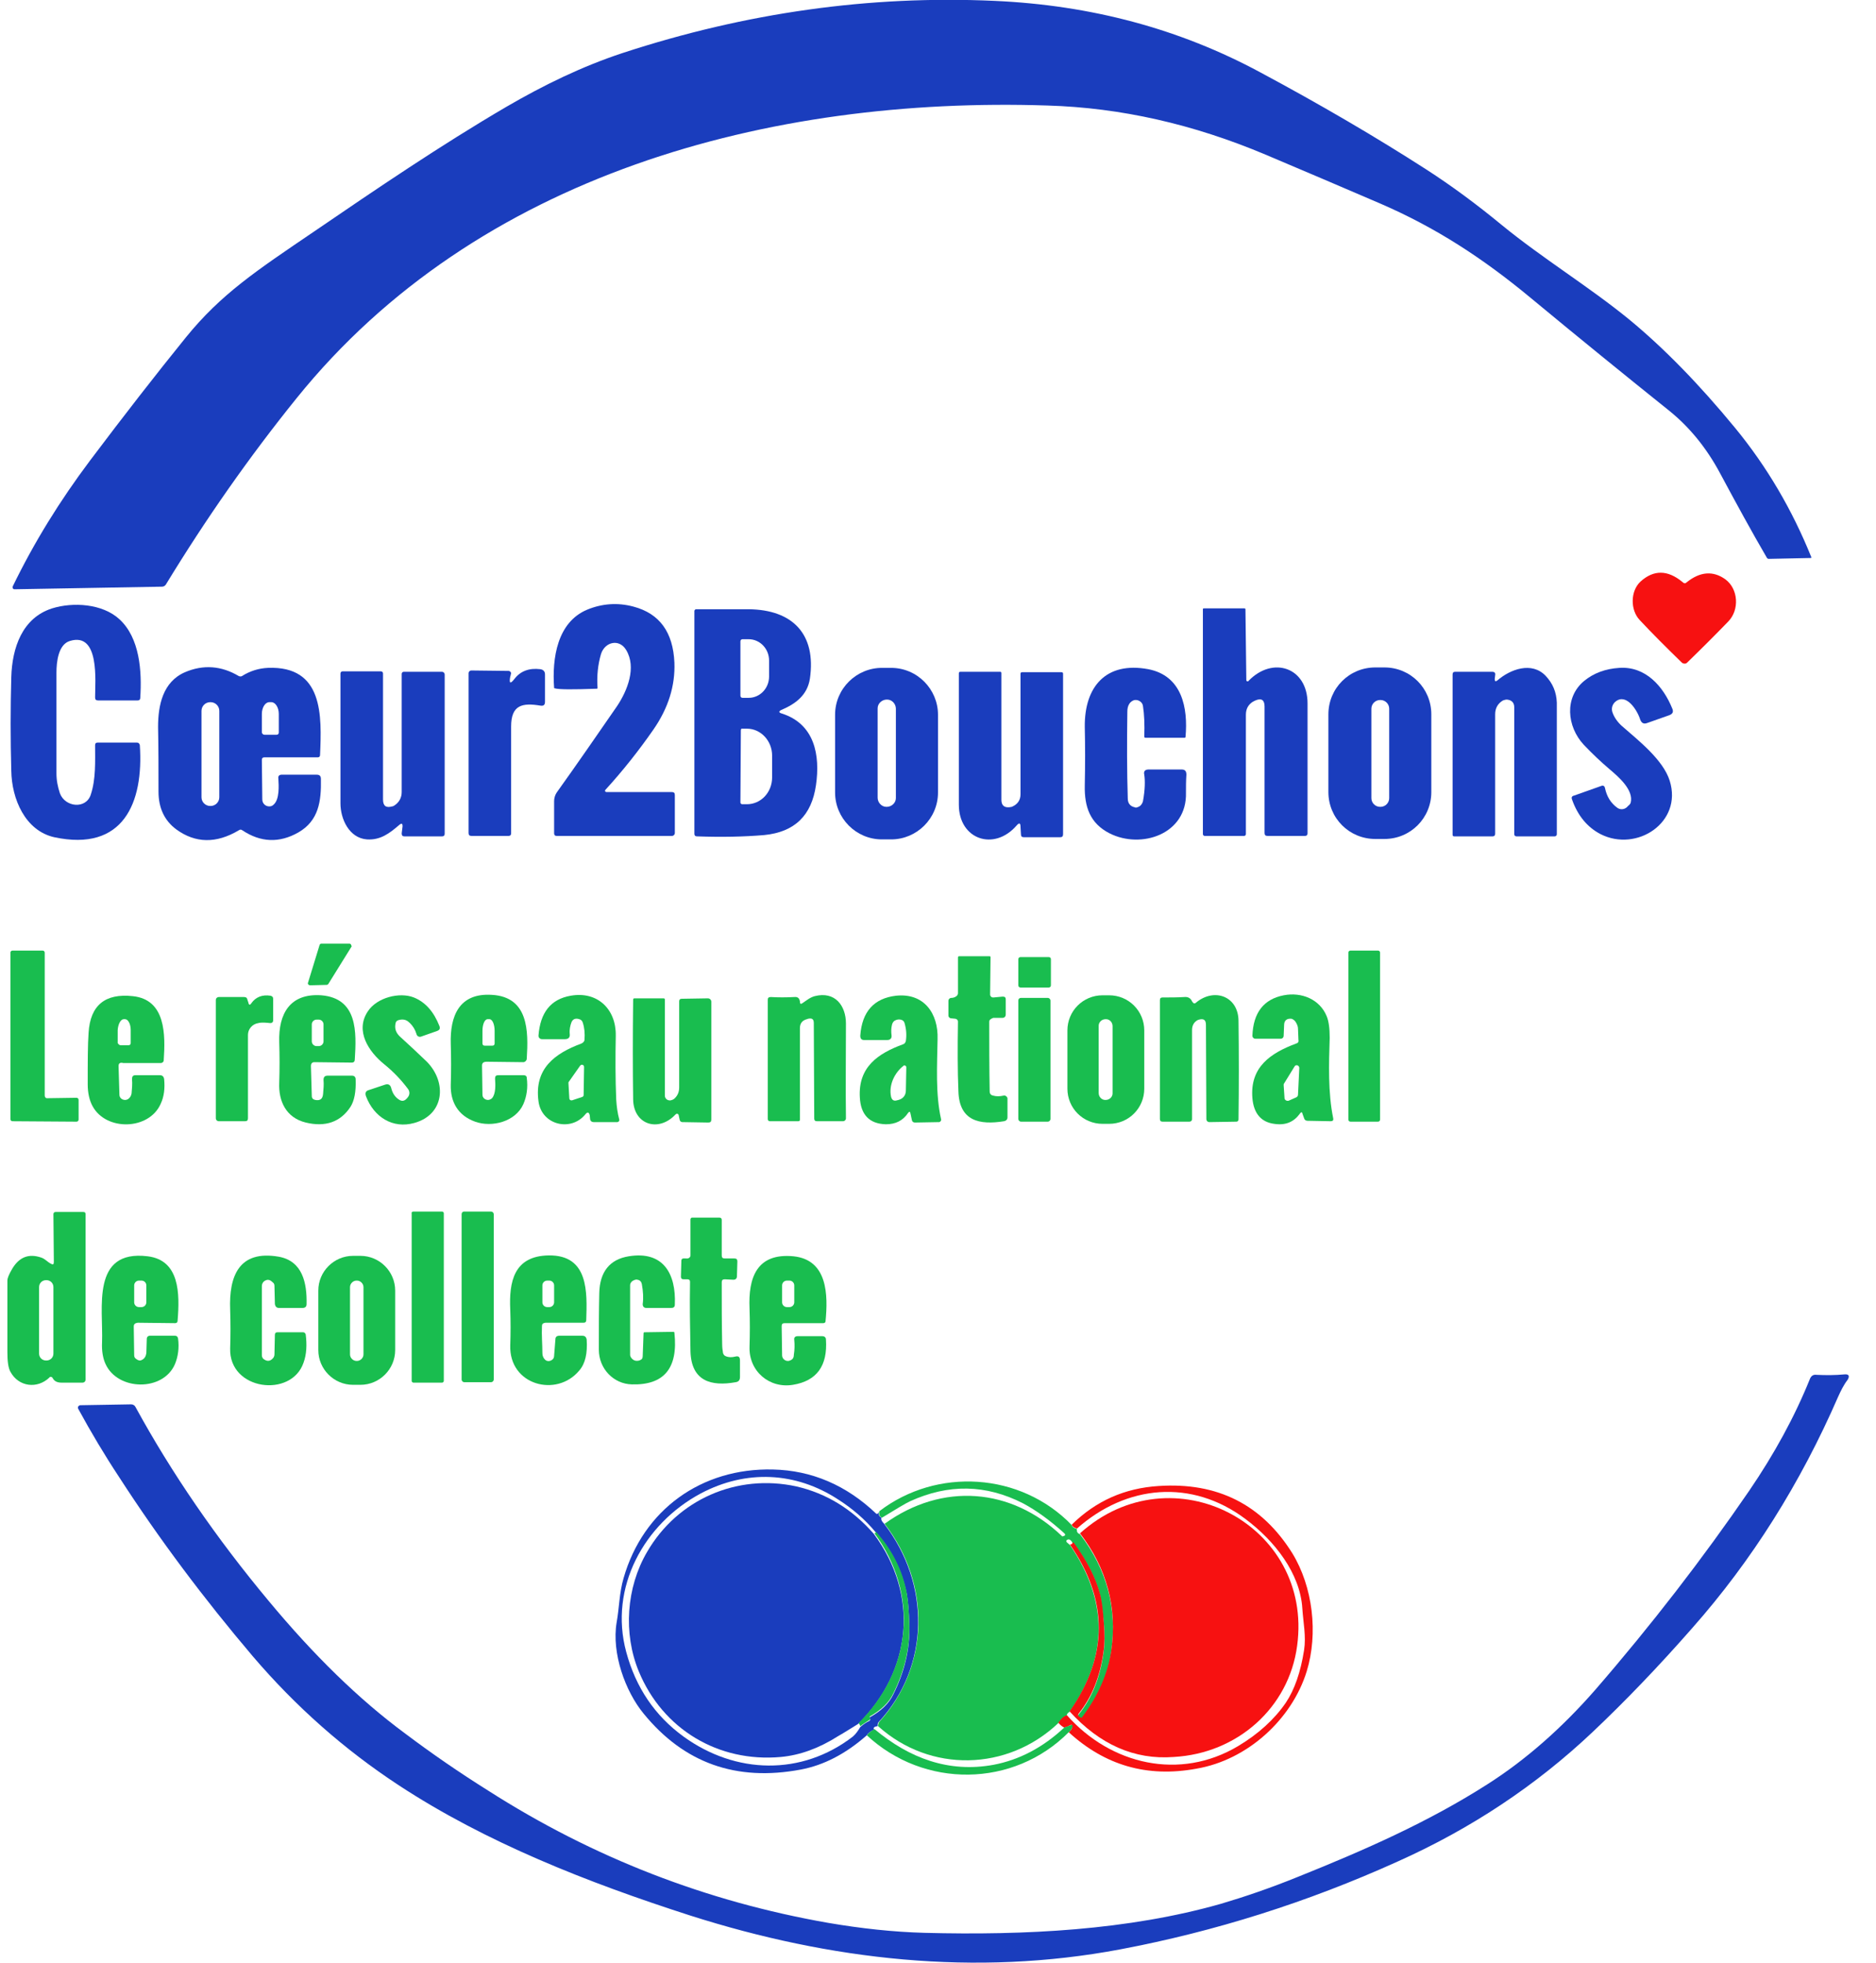 <svg xmlns="http://www.w3.org/2000/svg" xmlns:xlink="http://www.w3.org/1999/xlink" id="Calque_1" x="0px" y="0px" viewBox="0 0 432 452" style="enable-background:new 0 0 432 452;" xml:space="preserve"><style type="text/css">	.st0{fill:#F71111;}	.st1{fill:#1A3DBD;}	.st2{fill:#19BD4F;}</style><path class="st0" d="M388.4,134.1c3.1-2.5,6.1-2.7,8.9-0.7c3,2.2,3.3,7,0.7,9.7c-3,3.1-6.1,6.2-9.5,9.5c-0.3,0.3-0.8,0.3-1.2,0 c-3.7-3.6-6.9-6.8-9.7-9.8c-2.2-2.3-2.2-6.7,0.2-8.9c3-2.7,6.2-2.7,9.6,0.1C387.8,134.4,388.1,134.4,388.4,134.1z"></path><g>	<path class="st1" d="M16.1,147.6c-2.7,0.8-3.1,4.9-3.1,7.3c0,7.6,0,15.3,0,23.2c0,1.6,0.3,3.1,0.8,4.6c1.2,3.2,6,3.7,7.1,0.3  c1.2-3.6,1-7.7,1-11.4c0-0.4,0.2-0.6,0.6-0.6h9c0.4,0,0.6,0.2,0.7,0.6c0.9,13.3-3.8,24.6-19.7,21.2c-6.7-1.5-9.8-8.8-9.9-15.3  c-0.2-7.2-0.2-14.4,0-21.6c0.2-6.7,2.5-13.6,9.4-15.8c4.8-1.5,11.6-1.1,15.5,2.5c4.7,4.3,5.2,12,4.8,18.1c0,0.4-0.2,0.6-0.6,0.6  h-9.1c-0.5,0-0.7-0.2-0.7-0.7C21.9,156.9,23,145.5,16.1,147.6z"></path>	<path class="st1" d="M139.7,182.4l15,0c0.5,0,0.7,0.2,0.7,0.7l0,8.7c0,0.4-0.3,0.7-0.7,0.7l-26.5,0c-0.4,0-0.6-0.2-0.6-0.6v-7.4  c0-0.7,0.2-1.4,0.6-2c4.8-6.7,9.4-13.4,13.9-19.9c2.4-3.6,4.5-8.9,2.1-12.9c-1.6-2.7-4.9-1.9-5.8,0.9c-0.7,2.4-1,5-0.8,7.8  c0,0.1,0,0.2-0.2,0.2c-5.5,0.2-8.7,0.2-9.7-0.1c-0.1,0-0.1-0.1-0.1-0.1c-0.5-6.8,0.7-15.1,7.6-18c3.4-1.4,7-1.7,10.7-0.7  c6,1.6,9.1,5.9,9.4,12.9c0.2,5.3-1.4,10.5-4.9,15.5c-3.2,4.6-6.8,9.2-11,13.8c-0.1,0.1-0.1,0.3,0,0.4  C139.6,182.4,139.6,182.4,139.7,182.4z"></path>	<path class="st1" d="M180,164.3c7.6,2.4,8.9,9.6,7.9,16.5c-1,7-4.9,10.8-11.9,11.5c-4.7,0.4-9.8,0.5-15.5,0.3  c-0.4,0-0.6-0.2-0.6-0.6l0-51.3c0-0.2,0.2-0.4,0.4-0.4c4.1,0,8.1,0,12.1,0c10.1,0.1,15.6,5.7,14.1,16c-0.6,3.8-3.3,5.8-6.6,7.2  C179.3,163.8,179.3,164.1,180,164.3z M170.5,147.7l0,12.5c0,0.3,0.2,0.5,0.5,0.5h1.4c2.6,0,4.7-2.2,4.7-4.9c0,0,0,0,0,0v-3.7  c0-2.7-2.1-4.9-4.7-4.9H171C170.7,147.2,170.5,147.4,170.5,147.7C170.5,147.7,170.5,147.7,170.5,147.7z M170.6,168.2l-0.1,16.6  c0,0.2,0.2,0.4,0.4,0.4l1.1,0c3.2,0,5.8-2.7,5.8-6.2c0,0,0,0,0,0l0-5c0-3.4-2.6-6.2-5.8-6.2l-1.1,0  C170.8,167.7,170.6,167.9,170.6,168.2C170.6,168.1,170.6,168.2,170.6,168.2z"></path>	<path class="st1" d="M287,156.6c0,0.2,0.1,0.3,0.3,0.3c0.1,0,0.2,0,0.2-0.1c5.6-5.8,13.6-3.1,13.6,5.2c0,9.7,0,19.7,0,29.9  c0,0.4-0.2,0.6-0.6,0.6l-8.6,0c-0.5,0-0.7-0.2-0.7-0.7v-29.1c0-1.5-0.7-2-2.1-1.4c-0.2,0.1-0.4,0.2-0.6,0.3c-1.1,0.7-1.6,1.7-1.6,3  v27.5c0,0.2-0.2,0.4-0.4,0.4l-9.1,0c-0.2,0-0.4-0.2-0.4-0.4v-51.8c0-0.2,0.1-0.2,0.3-0.2l9.3,0c0.1,0,0.2,0.1,0.2,0.2L287,156.6z"></path>	<path class="st1" d="M60.3,175l0.1,9.1c0,0.9,0.7,1.6,1.6,1.6c0.4,0,0.7-0.1,1-0.4c1.4-1.2,1.2-4.4,1.1-6c-0.1-0.6,0.2-0.9,0.8-0.9  h8c0.7,0,1,0.3,1,1c0.1,5.1-0.5,9.6-5.2,12.3c-4.4,2.5-8.7,2.3-12.9-0.5c-0.3-0.2-0.5-0.2-0.8,0c-5.2,3.1-10,3-14.4-0.2  c-2.7-2-4.1-4.9-4.1-8.7c0-4.9,0-9.9-0.1-14.9c0-5,1.1-10.4,6.2-12.6c4.2-1.8,8.4-1.5,12.4,0.9c0.3,0.1,0.5,0.1,0.7,0  c1.9-1.2,3.9-1.8,6-1.9c12.8-0.5,12.4,11,12,20.1c0,0.3-0.2,0.5-0.5,0.5H60.9C60.5,174.4,60.3,174.6,60.3,175z M50.5,163.7  c0-1.1-0.9-2-2-2h-0.1c-1.1,0-2,0.9-2,2l0,0v19.9c0,1.1,0.9,2,2,2l0,0h0.1c1.1,0,2-0.9,2-2V163.7z M60.9,169.2h2.8  c0.3,0,0.5-0.2,0.5-0.5l0-4.3c0-1.5-0.8-2.7-1.7-2.7c0,0,0,0,0,0H62c-0.9,0-1.7,1.2-1.7,2.7l0,4.3C60.4,169,60.6,169.2,60.9,169.2z  "></path>	<path class="st1" d="M216,182.5c0,6-4.9,10.8-10.8,10.8c0,0,0,0,0,0l-2.1,0c-6,0-10.8-4.9-10.8-10.8c0,0,0,0,0,0l0-17.9  c0-6,4.9-10.8,10.8-10.8c0,0,0,0,0,0l2.1,0c6,0,10.8,4.9,10.8,10.8c0,0,0,0,0,0L216,182.5z M206.3,163.2c0-1.1-0.9-2.1-2-2.1  l-0.1,0c-1.1,0-2.1,0.9-2.1,2l0,20.6c0,1.1,0.9,2.1,2,2.1l0.1,0c1.1,0,2.1-0.9,2.1-2v0L206.3,163.2z"></path>	<path class="st1" d="M261.9,185.9c0.7-0.2,1.1-0.7,1.3-1.4c0.5-2.7,0.5-4.8,0.3-6.1c-0.2-0.8,0.2-1.2,1-1.2h7.6  c0.8,0,1.1,0.4,1.1,1.2c-0.1,1.4-0.1,2.8-0.1,4.1c0.3,9.6-10.3,13.1-17.6,9.4c-4.5-2.3-5.8-6.1-5.7-11c0.1-4.7,0.1-9.2,0-13.5  c-0.1-9.3,4.9-15.1,14.6-13.3c7.8,1.5,9.2,8.9,8.6,15.6c0,0.1-0.1,0.2-0.2,0.2l-9,0c-0.2,0-0.3-0.1-0.3-0.3c0.1-2.7,0-5.1-0.3-7  c-0.1-0.9-1-1.5-1.9-1.4c-0.5,0.1-0.9,0.4-1.2,0.8c-0.4,0.6-0.5,1.2-0.5,1.9c-0.1,7.1-0.1,13.7,0.1,20c0,1.1,0.6,1.8,1.6,2  C261.4,186,261.7,186,261.9,185.9z"></path>	<path class="st1" d="M329.6,182.4c0,6-4.8,10.8-10.8,10.8h0l-2.1,0c-6,0-10.8-4.8-10.8-10.8c0,0,0,0,0,0l0-17.9  c0-6,4.8-10.8,10.8-10.8h0l2.1,0c6,0,10.8,4.8,10.8,10.8v0L329.6,182.4z M319.9,163.2c0-1.1-0.9-2-2-2h0l-0.1,0c-1.1,0-2,0.9-2,2  c0,0,0,0,0,0l0,20.6c0,1.1,0.9,2,2,2l0,0l0.1,0c1.1,0,2-0.9,2-2c0,0,0,0,0,0L319.9,163.2z"></path>	<path class="st1" d="M344.8,156.7c3-2.6,7.9-4.4,11.1-1.1c1.7,1.8,2.5,3.8,2.6,6.2c0,10,0,20.1,0,30.3c0,0.3-0.2,0.5-0.5,0.5h-8.8  c-0.3,0-0.5-0.2-0.5-0.5l0-29.2c0-1.1-0.6-1.7-1.7-1.8c-0.3,0-0.6,0.1-0.9,0.2c-1.2,0.7-1.8,1.8-1.8,3.2V192c0,0.4-0.2,0.6-0.6,0.6  l-8.8,0c-0.3,0-0.4-0.1-0.4-0.4v-36.9c0-0.4,0.2-0.6,0.6-0.6l8.5,0c0.6,0,0.8,0.3,0.7,0.8l-0.1,0.9  C344.2,156.9,344.4,157,344.8,156.7z"></path>	<path class="st1" d="M375.5,184.9c0.8-3-2.9-6.1-4.9-7.8c-2-1.7-3.9-3.5-5.9-5.6c-3.9-4.2-4.5-10.9,0.1-14.7c2.2-1.8,4.9-2.8,8.1-3  c6-0.4,10.1,4.2,12.2,9.4c0.3,0.7,0.1,1.2-0.7,1.5l-5.1,1.8c-0.8,0.3-1.3,0-1.6-0.8c-0.6-2-3.1-6.1-5.6-4.2  c-0.8,0.6-1.1,1.6-0.8,2.5c0.4,1.2,1.2,2.3,2.2,3.2c3.9,3.4,9.5,7.8,11,12.6c3,9.6-7.6,16.5-15.9,12.3c-3.1-1.6-5.3-4.3-6.6-8  c-0.2-0.5,0-0.8,0.5-0.9l6.2-2.2c0.5-0.2,0.8,0,0.9,0.5c0.4,1.9,1.3,3.4,2.8,4.5c0.8,0.6,1.9,0.4,2.5-0.4  C375.3,185.3,375.4,185.1,375.5,184.9z"></path>	<path class="st1" d="M117.5,155.8c-0.3,1.6,0,1.8,1,0.5c1.4-1.8,3.4-2.5,5.9-2.2c0.7,0.1,1.1,0.5,1.1,1.2l0,6.3c0,0.7-0.3,1-1,0.9  c-4.2-0.7-6.8-0.2-6.8,4.8c0,8.2,0,16.4,0,24.6c0,0.4-0.2,0.6-0.6,0.6h-8.5c-0.5,0-0.7-0.2-0.7-0.7l0-36.8c0-0.3,0.3-0.6,0.6-0.6h0  l8.6,0.1c0.3,0,0.5,0.2,0.6,0.5C117.6,155.3,117.6,155.6,117.5,155.8z"></path>	<path class="st1" d="M91.9,190c-2.2,1.9-4.3,3.5-7.4,3.3c-4.1-0.3-6.1-4.7-6.1-8.3c0-9.8,0-19.7,0-29.9c0-0.3,0.2-0.5,0.5-0.5  l8.8,0c0.3,0,0.5,0.2,0.5,0.5v29c0,1.5,0.7,2,2.1,1.6c0.2,0,0.3-0.1,0.5-0.2c1.1-0.7,1.7-1.8,1.7-3.1l0-27.2c0-0.3,0.2-0.5,0.5-0.5  l8.8,0c0.3,0,0.6,0.3,0.6,0.6V192c0,0.4-0.2,0.6-0.6,0.6l-8.7,0c-0.4,0-0.6-0.2-0.6-0.7l0.2-1.6C92.7,189.6,92.5,189.5,91.9,190z"></path>	<path class="st1" d="M235,190.4c0-0.9-0.3-1-0.9-0.3c-5.2,6-13.3,3.2-13.3-4.8c0-9.9,0-20,0-30.2c0-0.3,0.1-0.4,0.4-0.4h9.1  c0.2,0,0.3,0.1,0.3,0.3v29.2c0,1.2,0.6,1.8,1.8,1.7c0.2,0,0.4-0.1,0.6-0.1c1.4-0.6,2-1.6,2-2.9c0-9.7,0-19,0-27.7  c0-0.3,0.1-0.4,0.4-0.4l9,0c0.3,0,0.4,0.1,0.4,0.4l0,36.9c0,0.5-0.2,0.7-0.7,0.7l-8.3,0c-0.5,0-0.7-0.2-0.7-0.7L235,190.4z"></path></g><g>	<path class="st2" d="M81,217.9l-5.4,8.7c-0.1,0.1-0.2,0.2-0.4,0.2l-3.8,0.1c-0.2,0-0.5-0.2-0.5-0.4c0,0,0-0.1,0-0.1l2.7-8.8  c0.1-0.2,0.2-0.3,0.4-0.3h6.5c0.2,0,0.4,0.2,0.4,0.5C81,217.8,81,217.8,81,217.9z"></path>	<path class="st2" d="M10.8,252.9l6.8-0.1c0.3,0,0.5,0.2,0.5,0.5c0,0,0,0,0,0l0,4.5c0,0.3-0.2,0.5-0.5,0.5c0,0,0,0,0,0l-14.7-0.1  c-0.3,0-0.5-0.2-0.5-0.5l0-38.3c0-0.3,0.2-0.5,0.5-0.5l6.9,0c0.3,0,0.5,0.2,0.5,0.5l0,0v32.9C10.3,252.6,10.5,252.9,10.8,252.9  C10.8,252.9,10.8,252.9,10.8,252.9z"></path>	<path class="st2" d="M311,218.9h6.3c0.3,0,0.5,0.2,0.5,0.5v38.4c0,0.3-0.2,0.5-0.5,0.5H311c-0.3,0-0.5-0.2-0.5-0.5v-38.4  C310.5,219.1,310.7,218.9,311,218.9z"></path>	<path class="st2" d="M227.8,235.3c0,5.2,0,10.5,0.1,16c0,0.6,0.3,0.9,0.8,1c0.7,0.2,1.5,0.2,2.4,0c0.4-0.1,0.8,0.2,0.9,0.6  c0,0.1,0,0.1,0,0.2l0,4.2c0,0.5-0.3,0.8-0.8,0.9c-5.6,0.9-10.3,0-10.5-6.9c-0.2-4.8-0.2-10.2-0.1-16c0-0.4-0.2-0.6-0.6-0.7l-1-0.1  c-0.3,0-0.6-0.3-0.6-0.6v-3.4c0-0.4,0.3-0.7,0.7-0.7c0.3,0,0.7-0.1,1-0.3c0.3-0.2,0.5-0.4,0.5-0.8l0-8.2c0-0.2,0.1-0.3,0.3-0.3l7,0  c0.1,0,0.2,0.1,0.2,0.2l-0.1,8.6c0,0.4,0.3,0.7,0.7,0.7c0,0,0,0,0.1,0l2.1-0.2c0.5,0,0.7,0.2,0.7,0.6v3.5c0,0.5-0.3,0.8-0.8,0.8  l-2.1,0C228,234.7,227.8,234.9,227.8,235.3z"></path>	<path class="st2" d="M235,220.4l6.5,0c0.3,0,0.5,0.2,0.5,0.5l0,6c0,0.3-0.2,0.5-0.5,0.5l-6.5,0c-0.3,0-0.5-0.2-0.5-0.5l0-6  C234.5,220.6,234.7,220.4,235,220.4z"></path>	<path class="st2" d="M27.3,245.5l0.2,6.6c0,0.7,0.6,1.2,1.3,1.2c0.3,0,0.5-0.1,0.7-0.2c0.4-0.3,0.7-0.7,0.8-1.3  c0.1-1.1,0.2-2.2,0.1-3.3c0-0.6,0.2-0.9,0.8-0.9l5.6,0c0.6,0,0.9,0.3,1,0.9c0.2,2.1,0,4-0.8,5.7c-2.7,6.1-12.6,6.3-15.7,0.5  c-0.7-1.3-1.1-3-1.1-5c0-5.1,0-9.1,0.2-11.9c0.4-6.3,3.8-9.1,10.2-8.4c7.6,0.8,7.5,8.9,7.1,14.8c0,0.3-0.3,0.6-0.7,0.6l-8.6,0  C27.6,244.6,27.3,244.9,27.3,245.5z M27.8,240.7l1.8,0c0.3,0,0.5-0.2,0.5-0.5c0,0,0,0,0,0l0-3c0-1.4-0.6-2.5-1.3-2.5c0,0,0,0,0,0  h-0.3c-0.7,0-1.3,1.1-1.4,2.5l0,3C27.3,240.5,27.5,240.7,27.8,240.7C27.8,240.7,27.8,240.7,27.8,240.7z"></path>	<path class="st2" d="M71.6,245.5l0.2,6.9c0,0.5,0.3,0.8,0.8,0.9c1.1,0.2,1.7-0.2,1.8-1.4c0.1-1.1,0.2-2.2,0.1-3.2c0-0.7,0.3-1,1-1  l5.5,0c0.6,0,0.9,0.3,0.9,0.9c0.1,2.8-0.3,4.9-1.2,6.3c-2.3,3.5-5.8,4.7-10.3,3.6c-4.5-1.1-6.3-4.9-6.1-9.2c0.1-3.1,0.1-6.2,0-9.3  c-0.2-6.6,2.5-11.3,9.7-10.8c8.4,0.7,8.1,8.5,7.7,14.8c0,0.4-0.2,0.7-0.7,0.7l-8.6-0.1C71.9,244.6,71.6,244.9,71.6,245.5z   M74.5,235.9c0-0.6-0.5-1.1-1.1-1.1l-0.5,0c-0.6,0-1.1,0.5-1.1,1.1l0,3.9c0,0.6,0.5,1.1,1.1,1.1l0.5,0c0.6,0,1.1-0.5,1.1-1.1  L74.5,235.9z"></path>	<path class="st2" d="M93.9,252.7c0.5-0.6,0.5-1.4,0-2c-1.5-2-3.3-3.9-5.4-5.6c-3.6-2.9-6.8-7.7-3.8-12.2c2.1-3.2,7.3-4.5,10.6-3.2  c2.7,1.1,4.6,3.3,5.9,6.6c0.2,0.6,0,0.9-0.5,1.1l-3.7,1.3c-0.5,0.2-1-0.1-1.1-0.6c-0.3-1-0.8-1.8-1.5-2.5c-0.6-0.6-1.2-0.9-2.1-0.8  c-0.7,0.1-1.1,0.3-1.2,0.8c-0.3,1.3,0.1,2.3,1.1,3.2c2,1.8,4,3.7,6.1,5.7c4.7,4.8,4,12.2-2.9,14.1c-5,1.4-9.3-1.4-11.1-6.1  c-0.3-0.8-0.1-1.3,0.7-1.5l3.6-1.2c0.8-0.3,1.3,0,1.5,0.8c0.3,1.2,0.9,2.1,1.9,2.7C92.7,253.7,93.3,253.5,93.9,252.7z"></path>	<path class="st2" d="M111,245.4l0.1,6.7c0,0.7,0.6,1.2,1.3,1.2c0.3,0,0.7-0.2,0.9-0.4c0.9-1,0.8-3.2,0.7-4.5c0-0.6,0.2-0.8,0.8-0.8  l5.8,0c0.4,0,0.7,0.2,0.7,0.6c0.3,2.2,0,4.3-0.8,6.1c-1.8,4-7.2,5.4-11.1,4c-3.9-1.4-5.7-4.5-5.6-8.5c0.1-3.1,0.1-6.2,0-9.4  c-0.2-6.4,1.9-11.8,9.5-11.3c8.4,0.5,8.4,8.3,8,14.7c0,0.4-0.4,0.8-0.8,0.8l-8.4-0.1C111.3,244.5,111,244.8,111,245.4z   M111.6,240.8h1.8c0.3,0,0.5-0.2,0.5-0.5v0v-2.9c0-1.5-0.5-2.7-1.2-2.7h0h-0.4c-0.7,0-1.2,1.2-1.2,2.7l0,0v2.9  C111.1,240.6,111.3,240.8,111.6,240.8C111.6,240.8,111.6,240.8,111.6,240.8z"></path>	<path class="st2" d="M135.8,256.8c-0.2-0.7-0.5-0.8-1-0.2c-3.3,4.1-10.1,2.5-10.8-3c-1-7.5,3.7-11,9.9-13.3  c0.4-0.2,0.7-0.5,0.7-0.9c0.1-1.4,0-2.7-0.4-3.9c-0.1-0.4-0.4-0.7-0.8-0.8c-0.9-0.3-1.5,0-1.8,0.7c-0.3,0.8-0.5,1.7-0.4,2.7  c0.1,0.8-0.3,1.2-1.1,1.2l-5.3,0c-0.4,0-0.8-0.3-0.8-0.8c0,0,0,0,0,0c0.4-5.3,2.8-8.4,7.4-9.2c6.2-1.1,10.5,3.1,10.4,9.2  c-0.1,4.9-0.1,9.8,0.1,14.7c0.1,1.6,0.3,3.1,0.7,4.6c0.1,0.3-0.1,0.5-0.4,0.6c0,0-0.1,0-0.1,0l-5.4,0c-0.4,0-0.7-0.2-0.8-0.6  L135.8,256.8z M134.1,252.6c0.2-0.1,0.3-0.2,0.3-0.5l0.1-6.4c0-0.3-0.2-0.5-0.5-0.5c-0.2,0-0.3,0.1-0.4,0.2l-2.6,3.7  c-0.1,0.1-0.1,0.2-0.1,0.3l0.2,3.5c0,0.3,0.2,0.5,0.5,0.5c0,0,0.1,0,0.1,0L134.1,252.6z"></path>	<path class="st2" d="M184.8,231c0.9-0.6,1.7-1.3,2.8-1.6c4.7-1.2,7.2,2.2,7.2,6.3c0,7.6-0.1,14.9,0,21.8c0,0.4-0.3,0.7-0.7,0.7  c0,0,0,0,0,0l-6,0c-0.4,0-0.6-0.2-0.6-0.6l-0.1-22c0-0.9-0.4-1.2-1.3-1l-0.3,0.1c-1.1,0.3-1.6,1-1.6,2.1l0,21  c0,0.3-0.1,0.4-0.4,0.4l-6.5,0c-0.3,0-0.5-0.2-0.5-0.5l0-27.5c0-0.4,0.2-0.6,0.7-0.6c1.7,0.1,3.5,0.1,5.4,0c0.8-0.1,1.2,0.3,1.3,1  C184.2,231.2,184.4,231.3,184.8,231z"></path>	<path class="st2" d="M209.1,256.3c-1.2,1.8-2.9,2.6-5.1,2.6c-3.8-0.1-5.8-2.2-6-6.2c-0.4-7,4.2-10.1,9.9-12.2  c0.4-0.1,0.6-0.4,0.7-0.8c0.2-1.4,0.1-2.7-0.3-4.1c-0.1-0.4-0.4-0.7-0.9-0.8c-0.5-0.1-0.9,0-1.3,0.2c-0.4,0.2-0.6,0.6-0.7,1  c-0.2,0.8-0.2,1.6-0.1,2.4c0.1,0.7-0.3,1.1-1,1.1l-5.3,0c-0.6,0-0.9-0.3-0.9-1c0.4-5.6,3.2-8.6,8.2-9.2c6.5-0.7,9.8,4.1,9.6,10  c-0.1,6-0.5,12.6,0.8,18.4c0.1,0.3-0.1,0.6-0.4,0.7c0,0-0.1,0-0.1,0l-5.5,0.1c-0.4,0-0.6-0.2-0.7-0.5l-0.3-1.4  C209.6,255.9,209.4,255.9,209.1,256.3z M208.1,245.4c-2.1,1.6-3.5,4.5-2.9,7.2c0.2,0.7,0.6,1,1.3,0.8l0.4-0.1  c1.1-0.3,1.7-1.1,1.7-2.2l0.1-5.3c0-0.2-0.1-0.4-0.3-0.4C208.3,245.3,208.2,245.3,208.1,245.4z"></path>	<path class="st2" d="M263.5,250.7c0,4.5-3.6,8.1-8.1,8.1c0,0,0,0,0,0h-1.5c-4.5,0-8.1-3.6-8.1-8.1l0,0v-13.4c0-4.5,3.6-8.1,8.1-8.1  h1.5c4.5,0,8.1,3.6,8.1,8.1l0,0V250.7z M256.2,236.3c0-0.9-0.7-1.6-1.5-1.6c0,0,0,0,0,0l-0.1,0c-0.9,0-1.6,0.7-1.6,1.5l0,0l0,15.5  c0,0.9,0.7,1.6,1.5,1.6c0,0,0,0,0,0l0.1,0c0.9,0,1.6-0.7,1.6-1.5l0,0L256.2,236.3z"></path>	<path class="st2" d="M275.4,230.9c4.2-3.5,9.7-1.5,9.8,4.1c0.1,7.6,0.1,15.2,0,22.8c0,0.3-0.2,0.5-0.5,0.5l-6.2,0.1  c-0.4,0-0.7-0.3-0.7-0.7c0,0,0,0,0,0l-0.1-21.7c0-1.1-0.5-1.5-1.6-1.2c-0.1,0-0.2,0.1-0.3,0.1c-0.9,0.5-1.3,1.3-1.3,2.3  c0,6.7,0,13.6,0,20.5c0,0.4-0.3,0.6-0.6,0.6h0h-6.2c-0.4,0-0.6-0.2-0.6-0.6l0-27.4c0-0.4,0.2-0.6,0.6-0.6c1.7,0,3.4,0,5-0.1  c0.9-0.1,1.5,0.3,1.8,1C274.8,231.1,275.1,231.2,275.4,230.9z"></path>	<path class="st2" d="M299.3,256.5c-1.4,1.9-3.3,2.7-5.9,2.3c-3-0.4-4.7-2.4-5-5.9c-0.6-7.2,4.2-10.4,10.1-12.6  c0.4-0.1,0.6-0.4,0.5-0.8l-0.1-2.6c0-0.5-0.2-1-0.5-1.5c-0.3-0.5-0.7-0.7-1-0.8c-1.1-0.1-1.7,0.4-1.7,1.5l-0.1,2.4  c0,0.4-0.3,0.7-0.7,0.7l-5.8,0c-0.4,0-0.7-0.3-0.7-0.7c0,0,0,0,0,0c0.2-5.3,2.6-8.4,7.2-9.3c4.1-0.8,8.3,0.9,9.9,4.8  c0.5,1.2,0.7,2.9,0.7,5c-0.2,6-0.4,12.6,0.8,18.5c0.1,0.5-0.1,0.7-0.6,0.7l-5.3-0.1c-0.4,0-0.7-0.2-0.8-0.6l-0.4-1.1  C299.9,256.1,299.6,256,299.3,256.5z M298.5,252.7c0.2-0.1,0.4-0.3,0.4-0.6l0.3-6.2c0-0.3-0.3-0.6-0.6-0.6c-0.2,0-0.4,0.1-0.5,0.3  l-2.4,3.9c-0.1,0.1-0.1,0.2-0.1,0.4l0.2,3c0,0.3,0.3,0.6,0.7,0.6c0.1,0,0.1,0,0.2,0L298.5,252.7z"></path>	<path class="st2" d="M57.2,230.9c0.1,0.6,0.4,0.6,0.7,0.1c1-1.4,2.5-2,4.4-1.7c0.4,0.1,0.6,0.3,0.6,0.7l0,5c0,0.4-0.3,0.6-0.6,0.6  c0,0-0.1,0-0.1,0c-1-0.1-1.9-0.2-2.7,0c-1.4,0.2-2.4,1.4-2.4,2.7l0,19.2c0,0.5-0.2,0.7-0.7,0.7l-6,0c-0.4,0-0.7-0.3-0.7-0.7l0,0  l0-27.2c0-0.4,0.3-0.7,0.7-0.7h0l5.8,0c0.5,0,0.7,0.2,0.8,0.7L57.2,230.9z"></path>	<path class="st2" d="M156.3,256.9c0-0.3-0.3-0.5-0.5-0.4c-0.1,0-0.2,0.1-0.3,0.2c-3.9,4.1-9.6,2.3-9.7-3.5c-0.1-7-0.1-14.6,0-23  c0-0.2,0.1-0.3,0.3-0.3l6.7,0c0.2,0,0.3,0.1,0.3,0.3l0,0l0,22.1c0,0.6,0.5,1.1,1.1,1.1c0.1,0,0.1,0,0.2,0c0.4-0.1,0.7-0.2,1-0.5  c0.7-0.7,1-1.5,1-2.5l0-19.8c0-0.4,0.2-0.6,0.6-0.6l6-0.1c0.4,0,0.8,0.3,0.8,0.8c0,0,0,0,0,0l0,27.1c0,0.5-0.2,0.7-0.7,0.7l-6-0.1  c-0.3,0-0.6-0.3-0.6-0.6L156.3,256.9z"></path>	<path class="st2" d="M235.1,229.8h6.2c0.3,0,0.6,0.3,0.6,0.6v27.3c0,0.3-0.3,0.6-0.6,0.6h-6.2c-0.3,0-0.6-0.3-0.6-0.6v-27.3  C234.5,230,234.8,229.8,235.1,229.8z"></path>	<path class="st2" d="M12.4,290.6l-0.1-11c0-0.3,0.2-0.5,0.5-0.5l6.4,0c0.4,0,0.5,0.2,0.5,0.5l0,38.1c0,0.4-0.3,0.7-0.7,0.7  c-1.5,0-3.1,0-4.8,0c-1,0-1.7-0.3-2.1-1.1c-0.1-0.2-0.4-0.3-0.6-0.2c0,0-0.1,0-0.1,0.1c-2.8,2.7-7.1,2.2-9-1.3  c-0.5-0.9-0.7-2.4-0.7-4.6c0-5.5,0-10.9,0-16.4c0-0.6,0.4-1.5,1.1-2.7c1.6-2.7,3.8-3.6,6.7-2.6c0.9,0.3,1.4,1,2.2,1.4  C12.2,291.3,12.4,291.2,12.4,290.6z M12.3,296.4c0-0.9-0.7-1.6-1.6-1.6c0,0,0,0,0,0l-0.1,0c-0.9,0-1.6,0.7-1.6,1.6l0,0l0,15.3  c0,0.9,0.7,1.6,1.6,1.6c0,0,0,0,0,0l0.1,0c0.9,0,1.6-0.7,1.6-1.6l0,0L12.3,296.4z"></path>	<path class="st2" d="M95.2,279h6.6c0.2,0,0.4,0.2,0.4,0.4V318c0,0.2-0.2,0.4-0.4,0.4h-6.6c-0.2,0-0.4-0.2-0.4-0.4v-38.5  C94.7,279.2,94.9,279,95.2,279z"></path>	<path class="st2" d="M106.9,279h6.2c0.3,0,0.6,0.3,0.6,0.6v38.1c0,0.3-0.3,0.6-0.6,0.6h-6.2c-0.3,0-0.6-0.3-0.6-0.6v-38.1  C106.3,279.3,106.5,279,106.9,279z"></path>	<path class="st2" d="M159,289.1l0-8.3c0-0.2,0.2-0.4,0.3-0.4h0h6.4c0.3,0,0.5,0.2,0.5,0.5v8.2c0,0.5,0.2,0.7,0.7,0.7l2.2,0  c0.5,0,0.7,0.2,0.7,0.7l-0.1,3.4c0,0.5-0.3,0.8-0.8,0.8l-2-0.1c-0.5,0-0.7,0.2-0.7,0.7c0,4.9,0,9.7,0.1,14.3c0,0.7,0.1,1.4,0.2,2  c0.1,0.3,0.3,0.6,0.6,0.7c0.7,0.3,1.4,0.3,2.2,0.1s1.1,0.1,1.1,0.9l0,3.8c0,0.7-0.3,1.1-1,1.2c-5.6,1-10.2-0.2-10.4-7.1  c-0.1-5.2-0.2-10.6-0.1-16c0-0.4-0.2-0.6-0.6-0.6l-0.9,0c-0.4,0-0.6-0.2-0.6-0.6l0.1-3.7c0-0.3,0.2-0.5,0.5-0.5l0.6,0  C158.6,289.9,159,289.5,159,289.1z"></path>	<path class="st2" d="M30.8,305.5l0.1,6.6c0,0.3,0.1,0.6,0.4,0.8c0.5,0.4,0.9,0.5,1.3,0.3c0.7-0.3,1-0.9,1.1-1.6l0.1-3.3  c0-0.4,0.3-0.7,0.7-0.7l5.8,0c0.4,0,0.6,0.2,0.7,0.6c0.3,2.2,0,4.2-0.7,5.9c-2.7,6.4-13.2,6.2-16,0c-0.6-1.3-0.9-3-0.8-5  c0.3-7.8-2.6-21.4,10.5-19.8c7.4,0.9,7.4,8.6,6.9,14.8c0,0.4-0.2,0.6-0.6,0.6l-8.6-0.1C31.1,304.7,30.8,304.9,30.8,305.5z   M33.7,296c0-0.6-0.5-1.1-1.1-1.1H32c-0.6,0-1.1,0.5-1.1,1.1v3.9c0,0.6,0.5,1.1,1.1,1.1h0.6c0.6,0,1.1-0.5,1.1-1.1V296z"></path>	<path class="st2" d="M63,312.6c0.1-0.2,0.2-0.4,0.2-0.7l0.1-4.5c0-0.4,0.2-0.6,0.6-0.6l5.9,0c0.3,0,0.5,0.2,0.6,0.5  c0.3,2.4,0.2,4.6-0.5,6.5c-2.8,8.2-17.2,6.4-16.9-3.3c0.1-2.9,0.1-5.9,0-8.9c-0.3-7.7,2-13.8,11.2-12.2c5.5,1,6.5,6.1,6.4,10.9  c0,0.6-0.3,0.9-1,0.9l-5.3,0c-0.6,0-0.9-0.3-1-0.9l-0.1-4.2c0-0.3-0.1-0.6-0.4-0.8c-0.5-0.5-1-0.7-1.5-0.5c-0.6,0.2-1,0.7-1,1.4  v15.9c0,0.4,0.2,0.8,0.6,1C61.7,313.6,62.4,313.4,63,312.6z"></path>	<path class="st2" d="M91,310.9c0,4.4-3.6,8-8,8c0,0,0,0,0,0h-1.7c-4.4,0-8-3.6-8-8l0,0v-13.7c0-4.4,3.6-8,8-8c0,0,0,0,0,0H83  c4.4,0,8,3.6,8,8l0,0V310.9z M83.7,296.4c0-0.8-0.7-1.5-1.5-1.5l-0.1,0c-0.8,0-1.5,0.7-1.5,1.5c0,0,0,0,0,0l0,15.5  c0,0.8,0.7,1.5,1.5,1.5l0.1,0c0.8,0,1.5-0.7,1.5-1.5c0,0,0,0,0,0L83.7,296.4z"></path>	<path class="st2" d="M124.8,305.4c-0.1,2.1,0.1,4.2,0.1,6.2c0,0.6,0.2,1.1,0.6,1.5c0.5,0.5,1.3,0.4,1.8-0.1  c0.2-0.2,0.3-0.5,0.3-0.8l0.3-3.8c0-0.5,0.3-0.8,0.9-0.8l5.3,0c0.6,0,0.9,0.3,1,0.9c0.2,3.1-0.3,5.5-1.7,7.1  c-5.2,6.3-16.2,3.4-15.9-5.8c0.1-2.8,0.1-5.5,0-8.2c-0.3-6.4,0.8-12.4,8.9-12.5c9.2-0.1,8.8,8.5,8.6,14.9c0,0.4-0.2,0.6-0.6,0.6  l-8.8,0C125,304.7,124.8,304.9,124.8,305.4z M127.6,296c0-0.6-0.5-1.1-1.1-1.1c0,0,0,0,0,0l-0.5,0c-0.6,0-1.1,0.5-1.1,1.1l0,3.9  c0,0.6,0.5,1.1,1.1,1.1c0,0,0,0,0,0l0.5,0c0.6,0,1.1-0.5,1.1-1.1L127.6,296z"></path>	<path class="st2" d="M148,312.3l0.2-5.3c0-0.1,0.1-0.2,0.2-0.2l6.7-0.1c0.1,0,0.2,0.1,0.2,0.2c0.9,8.2-2.4,12.1-9.8,11.9  c-4.2-0.1-7.6-3.6-7.6-8c0-4.7,0-9,0.1-13c0.1-4.9,2.4-7.8,6.8-8.5c8-1.3,10.9,4.1,10.6,11.1c0,0.6-0.3,0.8-0.9,0.8l-5.6,0  c-0.6,0-0.9-0.3-0.9-0.9c0.2-1.4,0.1-2.9-0.2-4.6c-0.1-0.5-0.4-0.9-1-1c-0.3-0.1-0.6,0-1,0.2c-0.4,0.2-0.7,0.6-0.7,1.1l0,16  c0,0.2,0.1,0.4,0.2,0.6c0.5,0.7,1.1,0.9,1.9,0.7C147.8,313.1,148,312.8,148,312.3z"></path>	<path class="st2" d="M180,305.4l0.1,6.7c0,0.7,0.6,1.3,1.3,1.3c0.2,0,0.3,0,0.5-0.1c0.6-0.2,0.9-0.6,0.9-1.3  c0.2-1.2,0.2-2.4,0.1-3.4c-0.1-0.6,0.2-0.9,0.8-0.9l5.6,0c0.6,0,0.9,0.3,0.9,0.8c0.4,6-2.1,9.5-7.6,10.4c-5.4,0.9-10.2-3.1-10-8.8  c0.1-3,0.1-5.9,0-8.8c-0.3-7,1.6-12.8,10.1-12c7.9,0.8,8,8.9,7.4,15c0,0.2-0.2,0.4-0.5,0.4l-8.9,0C180.2,304.7,180,304.9,180,305.4  z M182.9,296c0-0.6-0.5-1.1-1.1-1.1l-0.6,0c-0.6,0-1.1,0.5-1.1,1.1c0,0,0,0,0,0l0,3.9c0,0.6,0.5,1.1,1.1,1.1l0.6,0  c0.6,0,1.1-0.5,1.1-1.1c0,0,0,0,0,0L182.9,296z"></path></g><g>	<path class="st1" d="M317.9,46.9c-8.6-3.7-17.5-7.5-26.5-11.3c-16.6-7-33.3-10.8-50.2-11.3c-64-2.1-131.3,15.8-172.9,67.4  c-10.9,13.5-20.9,27.8-30.1,42.9c-0.2,0.3-0.5,0.5-0.9,0.5l-34,0.6c-0.2,0-0.4-0.2-0.4-0.4c0-0.1,0-0.1,0-0.2  c5-10.3,10.9-19.8,17.8-29c7.9-10.5,15.3-20,22.1-28.4c8.1-10,16.3-15.4,29.4-24.3c14.5-9.9,29.2-19.9,44.4-28.8  c8.6-5,17.4-9.3,26.8-12.4c28.4-9.3,56.9-13.3,85.6-12c22.4,1,42.7,6.5,61.1,16.4c14,7.5,26.8,15,38.3,22.4  c5.9,3.8,11.7,8.1,17.4,12.8c9.4,7.7,20.1,14.2,29.4,21.8c8,6.6,16.1,14.9,24.4,25c7.3,8.9,13.1,18.8,17.5,29.7  c0,0.1,0,0.2-0.1,0.2c0,0,0,0-0.1,0l-9.6,0.2c-0.2,0-0.3-0.1-0.4-0.2c-3.5-6-7.1-12.6-10.8-19.5c-3.1-5.8-7-10.6-11.7-14.4  c-10.1-8.1-20.7-16.7-31.8-25.9C341.4,59.4,330.6,52.4,317.9,46.9z"></path>	<path class="st1" d="M423.3,321.6c-8.7,20-19.9,37.8-33.6,53.3c-7.8,8.9-15.5,16.9-22.9,23.9c-13,12.3-28,22.3-45,29.9  c-20.8,9.4-42.1,16.1-63.8,20.2c-33.4,6.3-66.8,2.5-99.1-7.8c-23.6-7.6-47-16.8-67.1-30c-12.5-8.2-23.7-18.1-33.6-29.7  c-11.2-13.2-21.5-26.9-30.8-41.3c-3.3-5-6.4-10.2-9.4-15.7c-0.1-0.2-0.1-0.5,0.2-0.7c0.1,0,0.2-0.1,0.2-0.1l11.8-0.2  c0.4,0,0.8,0.2,1,0.6c8.3,15.2,18.6,30.2,30.7,44.7c10.3,12.4,20.7,22.6,31.4,30.5c6.1,4.6,12.5,9,19.2,13.2  c24.1,15.4,50.2,25.5,78.2,30.4c7.6,1.3,15,2.1,22.2,2.3c23.2,0.6,46.9-0.6,68.3-6.7c5.4-1.6,11.3-3.6,17.7-6.2  c15.2-6.1,30-12.6,43.6-21.3c8.8-5.6,17.1-12.9,24.8-21.7c13-15,24.8-30.3,35.5-45.9c5.8-8.5,10.5-17.1,14-25.8  c0.3-0.7,0.8-1,1.5-0.9c2.2,0.1,4.3,0.1,6.4-0.1c1-0.1,1.3,0.3,0.8,1.2C424.5,319,423.9,320.3,423.3,321.6z"></path></g><g>	<path class="st1" d="M202.4,348c-0.2,0.7,0,1.2,0.6,1.5c-0.2,0.3,0,0.8,0.6,1.4c10.6,13.7,10.7,32.8-1.3,45.7  c-0.2,0.2-0.2,0.5-0.2,0.9c-0.8,0.1-1.1,0.4-0.8,0.8c-0.7,0.3-1.3,0.7-1.8,1.4c-4.8,4.2-9.8,6.8-15.1,7.8  c-14.9,2.8-26.9-1.5-36.2-12.9c-4.2-5.1-7.4-13.9-6.2-21c0.6-3.3,0.6-6.8,1.6-10.2c4.5-15.7,17.9-25.4,34.4-25  c8.9,0.2,16.9,3.6,23.8,10.2C202.1,348.7,202.3,348.5,202.4,348z M198.1,397.7c0.7-0.6,1.4-1.1,2.1-1.4c0.1-0.1,0.2-0.2,0.2-0.3  c0-0.1,0-0.2-0.1-0.2c-0.1-0.2-0.1-0.3,0.1-0.4c2.5-1.4,4.3-3.1,5.3-5.2c2.5-5,3.9-10.4,3.7-16.1c-0.1-3.1-0.3-5.5-0.6-7.1  c-1.1-5.3-3.5-10.1-7.2-14.2c-2.4-2.9-5.3-5.4-8.6-7.5c-9.8-6.4-21.2-6.9-31.6-1.4c-13.1,7-21.2,21.7-17.2,36.5  c2.2,8.2,6.6,14.7,13.2,19.5c12,8.7,27.2,9.1,39,0C197.1,399.3,197.7,398.4,198.1,397.7z"></path>	<path class="st2" d="M246.8,351.2c0.1,0.4,0.5,0.7,1.2,0.9c-0.1,0.6,0.1,1,0.7,1.2c6.2,8.1,8.6,17.1,7.2,27  c-0.7,5.3-3,10.4-6.7,15.3c-0.1,0.1-0.2,0.2-0.4,0.1l-0.3-0.2c-0.3-0.2-0.3-0.4-0.1-0.7c3-3.7,4.9-8.4,5.7-14.1  c0.3-2.1,0.3-4.3,0.1-6.6c-0.3-3.2-0.6-5.5-0.9-6.9c-1-3.7-2.9-7.6-6-11.7c-0.1-0.1-0.2-0.1-0.3-0.1c-0.1-0.3-0.3-0.6-0.6-0.8  c-0.1-0.1-0.3-0.1-0.4-0.1c-0.1,0-0.2,0.1-0.3,0.1c-0.2,0.2-0.2,0.4,0,0.6c0,0,0,0,0,0l0.7,0.6c8.8,12.9,8.8,25.7-0.1,38.4  c-0.5,0.3-0.7,0.6-0.6,0.9c-0.6,0.1-1.3,0.7-2,1.7c-11.7,11.1-29.5,11.5-41.5,0.7c0-0.4,0.1-0.7,0.2-0.9c11.9-13,11.9-32,1.3-45.7  c13.3-9.6,29.2-8.3,40.8,2.8c0.1,0.1,0.1,0.1,0.2,0.1l0.3-0.1c0.3-0.1,0.4-0.3,0.1-0.6c-3.3-3-6.5-5.3-9.5-6.9  c-8.6-4.4-17.2-4.5-26-0.5c-1.1,0.5-3.2,1.8-6.5,3.8c-0.6-0.3-0.8-0.8-0.6-1.5C215.7,337.9,235,339,246.8,351.2z"></path>	<path class="st1" d="M201.2,353.2c10.5,14.1,8.8,31.6-3.6,43.8c-1.5,0.9-3,1.9-4.6,2.8c-4.4,2.8-8.8,4.4-13.2,4.8  c-14.4,1.3-27.2-6.4-32.7-19.7c-3.6-8.7-2.9-19.3,1.9-27.5c7-12.1,20.7-18.1,34.4-15.1C190.3,343.9,196.2,347.5,201.2,353.2z"></path>	<path class="st0" d="M246.1,398.9c0.6-0.5,0.8-0.9,0.8-1.3c0-0.4-0.2-0.5-0.5-0.3c-0.5,0.3-1,0.5-1.4,0.5c-0.4-0.2-0.9-0.6-1.3-1.1  c0.7-1,1.4-1.6,2-1.7c10.1,11.4,26,15.1,39.4,7.1c4.7-2.8,8.4-6.2,11-10c2-3,3.4-7,4.2-12.1c0.5-3.2-0.2-6.4-0.4-9.6  c-0.5-8.1-6.4-15.6-13.1-20.6c-12.4-9.3-27.4-7.9-38.8,2.2c-0.7-0.2-1.1-0.5-1.2-0.9c5.6-5.5,12.2-8.4,20-8.9  c13.6-0.9,23.8,4.3,30.8,15.5c4.7,7.7,6,18.4,3.3,27.2c-3.4,11-13.6,20.4-25.4,22.4C264.1,409.4,254.4,406.5,246.1,398.9z"></path>	<path class="st0" d="M246.3,394.1c8.9-12.7,9-25.5,0.1-38.4c0.4-0.1,0.6-0.2,0.6-0.5c0.1,0,0.2,0,0.3,0.1c3,4.1,5,8,6,11.7  c0.4,1.4,0.7,3.7,0.9,6.9c0.2,2.4,0.2,4.6-0.1,6.6c-0.8,5.7-2.7,10.4-5.7,14.1c-0.2,0.3-0.2,0.5,0.1,0.7l0.3,0.2  c0.1,0.1,0.3,0.1,0.4-0.1c3.7-4.9,5.9-10,6.7-15.3c1.4-9.9-1-18.9-7.2-27c21.2-19.1,53.8-2,50,25.9c-1.9,14.3-13.8,24.8-28.4,25.6  C261.2,405.3,253.2,401.7,246.3,394.1z"></path>	<path class="st2" d="M201.6,352.6c3.8,4.2,6.2,8.9,7.2,14.2c0.3,1.6,0.5,4,0.6,7.1c0.2,5.7-1.2,11.1-3.7,16.1  c-1,2.1-2.8,3.8-5.3,5.2c-0.2,0.1-0.2,0.2-0.1,0.4c0.1,0.1,0.1,0.2,0.1,0.2c0,0.2-0.1,0.3-0.2,0.3c-0.7,0.4-1.4,0.9-2.1,1.4  c-0.1-0.3-0.2-0.5-0.4-0.7c12.3-12.2,14-29.7,3.6-43.8C201.6,353.2,201.7,353,201.6,352.6z"></path></g><path class="st2" d="M246.1,398.9c-12.7,12.8-33.3,13-46.5,0.7c0.5-0.6,1.1-1.1,1.8-1.4c8,6.7,17.1,10.1,27.4,8.2 c5.8-1.1,11.3-3.9,16.3-8.6c0.4-0.1,0.9-0.3,1.4-0.5c0.3-0.2,0.5-0.1,0.5,0.3C246.9,397.9,246.7,398.4,246.1,398.9z"></path></svg>